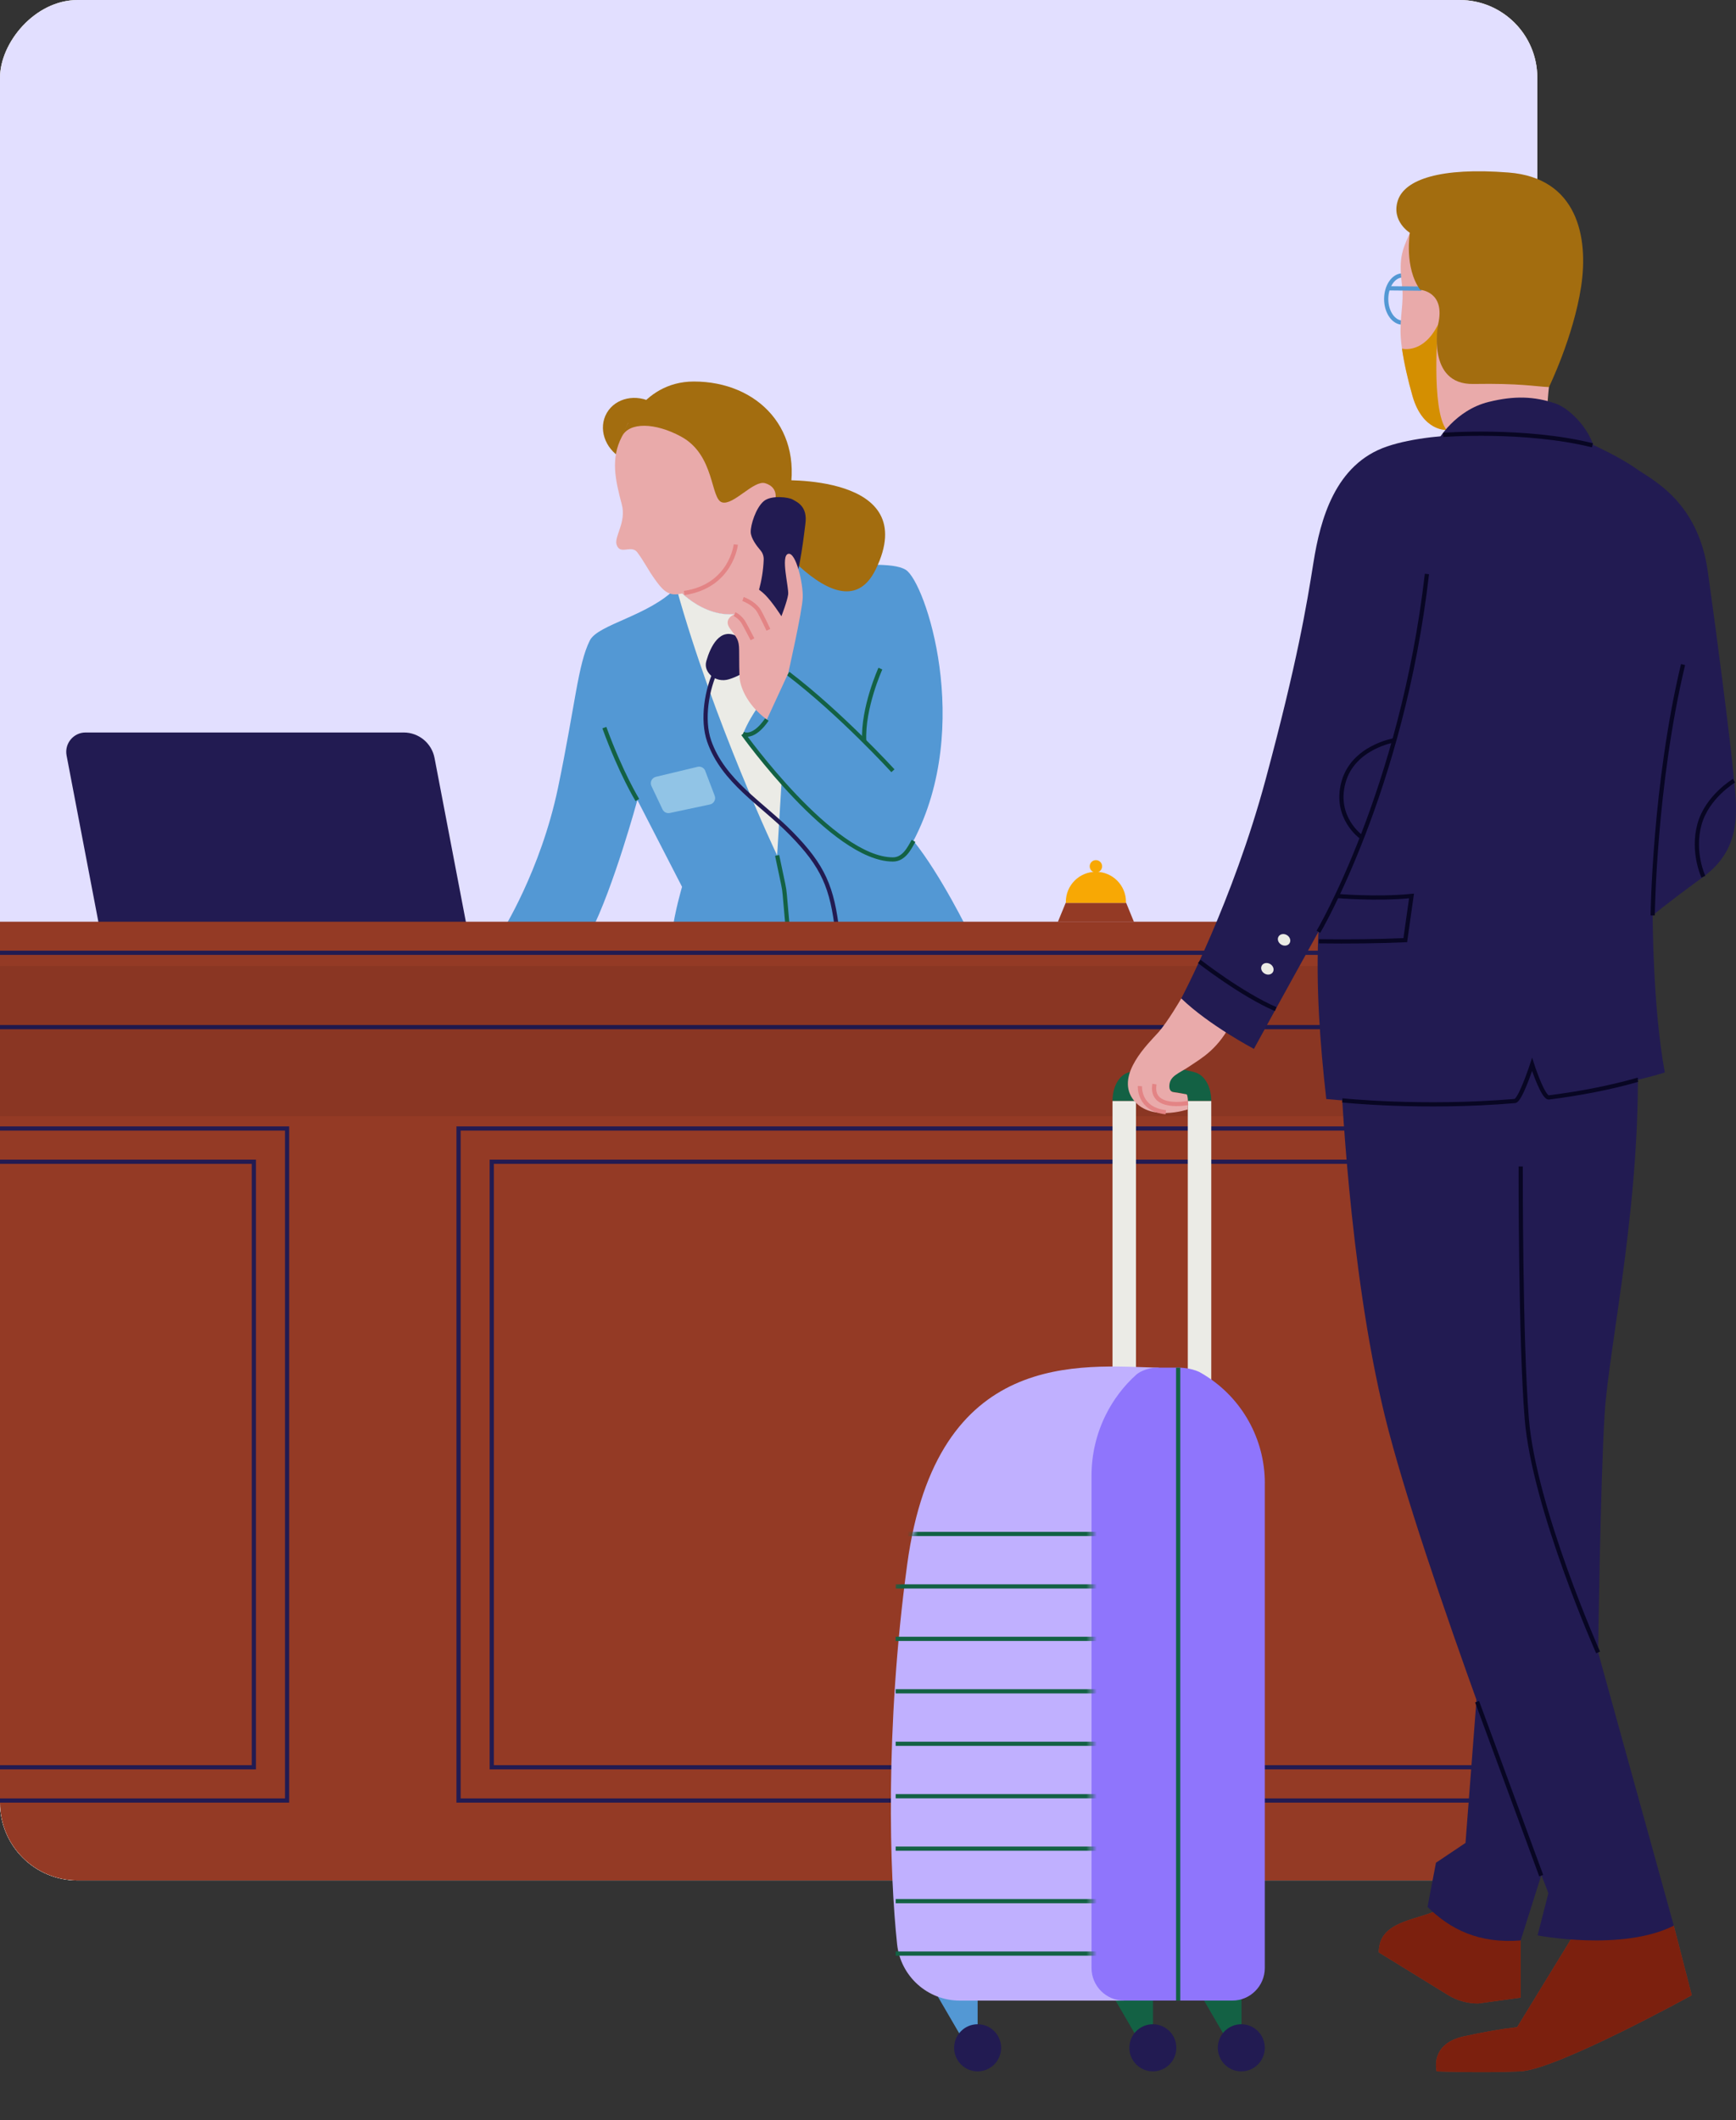 <svg fill="none" height="403" viewBox="0 0 330 403" width="330" xmlns="http://www.w3.org/2000/svg" xmlns:xlink="http://www.w3.org/1999/xlink"><rect x="0" y="0" width="330" height="403" fill="#333333" stroke="none"/><clipPath id="topics-b-mobile-a"><rect height="357.468" rx="14.764" transform="matrix(-1 0 0 1 292.229 0)" width="292.229"></rect></clipPath><clipPath id="topics-b-mobile-b"><rect height="414.08" rx="17.253" transform="matrix(-1 0 0 1 314.604 -28.037)" width="414.08"></rect></clipPath><mask id="topics-b-mobile-c" height="416" maskUnits="userSpaceOnUse" width="553" x="-133" y="-29"><path d="m-132.366-28.037h552.107v414.081h-552.107z" fill="#fff"></path></mask><mask id="topics-b-mobile-d" height="134" maskUnits="userSpaceOnUse" width="57" x="165" y="269"><path d="m221.666 269.292c-2.609 0-4.249 1.219-4.435 1.368-.019.012-.025.018-.025.018-2.776 2.464-5.019 5.416-6.634 8.678-1.931 3.9-2.981 8.227-2.981 12.696v103.865c0 3.807 3.087 6.877 6.901 6.877h-34.865c-6.832 0-12.577-5.131-13.304-11.903-1.584-14.769-2.609-45.402 2.149-80.115 6.23-45.464 36.56-41.948 53.194-41.484z" fill="#fff"></path></mask><g clip-path="url(#topics-b-mobile-a)"><rect fill="#ece3df" height="357.468" rx="14.764" transform="matrix(-1 0 0 1 292.229 0)" width="292.229"></rect><g clip-path="url(#topics-b-mobile-b)"><path d="m0 0h414.08v414.08h-414.08z" fill="#d9d9d9" transform="matrix(-1 0 0 1 314.604 -28.037)"></path><g mask="url(#topics-b-mobile-c)"><path d="m-132.391-28.037h552.108v414.081h-552.108z" fill="#e2dfff"></path><path d="m-132.391 322.519h552.108v63.525h-552.108z" fill="#ebd1aa"></path><path d="m16.273 139.241h60.461c2.869 0 5.335 2.035 5.869 4.852l6.345 33.18h-69.858l-6.433-33.655c-.432-2.269 1.303-4.377 3.615-4.377z" fill="#221b52"></path><path d="m106.08 149.721c3.3-15.873 3.769-23.418 6.045-27.977 1.529-3.066 11.306-4.683 16.436-10.033 0 0 5.964 7.047 13.509 4.53 7.545-2.51 9.118-10.955 9.118-10.955 1.647.995 3.615 1.727 5.957 1.917 5.993.476 12.492-.454 15.031 1.113 3.74 2.319 12.873 29.747 1.464 51.526 5.247 6.527 10.545 17.431 10.545 17.431h-56.422c.469-3.878 1.888-8.694 1.888-8.694l-8.489-16.502s-4.5 16.554-8.906 25.196h-16.926s7.442-11.679 10.75-27.552z" fill="#5398d4"></path><path d="m118.144 87.091c-3.213-1.855-4.465-5.703-2.796-8.594 1.67-2.891 5.628-3.731 8.841-1.876s4.464 5.703 2.795 8.594-5.627 3.731-8.84 1.876z" fill="#a36d0f"></path><path d="m147.785 91.308s27.632-1.508 18.69 16.912c-7.179 14.79-25.928-14.328-25.928-14.328z" fill="#a36d0f"></path><path d="m128.56 111.711s5.965 7.047 13.509 4.53c7.545-2.51 9.119-10.955 9.119-10.955-5.24-3.184-7.157-9.118-7.157-9.118l-12.492 5.927c.622 4.215-.732 7.274-2.979 9.616z" fill="#e9aaaa"></path><path d="m128.56 111.711c7.077 25.489 19.166 50.897 19.166 50.897l.849-14.022-7.325-9.081c1.646-4.084 4.647-7.882 8.569-11.482l1.376-22.737s-1.574 8.445-9.118 10.955c-7.545 2.517-13.509-4.53-13.509-4.53z" fill="#ebebe6"></path><path d="m139.874 103.508s-2.02 8.115-10.97 9.44c-2.063.307-3.147-1.039-4.486-2.92-1.28-1.8-1.924-3.205-3.256-5.013-1.156-1.573-3.308.615-3.959-1.507-.469-1.537 1.895-4.238.995-7.611-1.288-4.822-2.115-8.782 0-12.865l1.215-2.635 20.461 1.895 9.067 9.162-2.013 8.05-7.054 4.01z" fill="#e9aaaa"></path><path d="m147.258 95.443s1.068-2.708-1.8-3.586c-2.166-.659-6.008 4.259-8.196 3.637-2.24-.637-1.325-8.986-7.787-12.499-4.925-2.678-9.916-2.825-11.277.037 0 0 3.41-10.509 13.707-10.509 12.184 0 21.229 9.213 17.907 22.598l-2.561.322z" fill="#a36d0f"></path><path d="m145.172 106.391c.022-.651-.19-1.295-.622-1.786-.724-.841-1.814-2.29-1.844-3.461-.036-1.347.959-4.589 2.481-5.877 1.42-1.2 4.779-.747 5.503-.307.725.439 2.898 1.222 2.401 4.662-.476 3.293-2.276 25.759-14.527 29.506-1.214.373-2.568.117-3.476-.769-.651-.636-1.156-1.544-.812-2.729.754-2.627 2.561-6.528 5.935-4.61 0 0 4.661-6.323 4.961-14.636z" fill="#221b52"></path><path d="m134.057 146.537 1.8 4.728c.271.717-.161 1.5-.907 1.661l-7.626 1.617c-.563.117-1.134-.161-1.383-.68l-2.108-4.442c-.336-.717.066-1.559.835-1.749l7.94-1.903c.607-.146 1.229.183 1.456.768z" fill="#91c4e6"></path><g stroke="#136144"><path d="m121.162 152.077s-3.073-4.976-6.279-13.758" stroke-miterlimit="10" stroke-width=".8"></path><path d="m167.354 127.101s-3.389 7.472-3.074 13.765" stroke-miterlimit="10" stroke-width=".8"></path><path d="m169.739 146.515s-9.931-10.881-19.92-18.485" stroke-miterlimit="10" stroke-width=".8"></path><path d="m173.647 159.842c-.776 1.412-1.822 3.534-3.908 3.534-11.445 0-28.496-23.871-28.496-23.871" stroke-miterlimit="10" stroke-width=".8"></path><path d="m147.726 162.608 1.164 5.51c.132.637.234 1.281.285 1.932l.637 7.223" stroke-miterlimit="10" stroke-width=".8"></path></g><path d="m149.82 128.023s2.663-11.709 2.773-14.395c.11-2.685-1.302-8.752-2.773-8.342s.175 6.432 0 7.728c-.176 1.288-1.281 4.127-1.281 4.127s-1.683-2.656-3.081-4.054-3.293-2.422-4.113-1.508c-.878.988-.095 2.298-.095 2.298s-2.459.798-1.602 2.869c0 0-2.225.856-.915 2.693s1.756 2.049 1.771 4.222c.014 2.174 0 4.142.11 5.35.109 1.207 1.075 4.757 5.159 7.772z" fill="#e9aaaa"></path><path d="m141.243 113.87s1.8.6 2.861 2.012c.425.564 1.961 3.842 1.961 3.842" stroke="#e38485" stroke-miterlimit="10" stroke-width=".8"></path><path d="m139.639 116.746s.9.388 1.603 1.427c.293.432 1.8 3.352 1.8 3.352" stroke="#e38485" stroke-miterlimit="10" stroke-width=".8"></path><path d="m145.765 136.783s-2.261 3.629-4.522 2.722" stroke="#136144" stroke-miterlimit="10" stroke-width=".8"></path><path d="m139.874 103.508s-.871 7.896-9.821 9.22" stroke="#e38485" stroke-miterlimit="10" stroke-width=".8"></path><path d="m159.186 177.273c-.981-8.584-2.649-12.602-8.847-18.91-5.533-5.627-12.865-9.798-15.537-17.497-1.405-4.054-.475-9.865 1.442-13.765" stroke="#221b52" stroke-miterlimit="10" stroke-width=".8"></path><path d="m598.204 360.292h-750.096v-185.05h749.364z" fill="#943a25"></path><path d="m-151.891 175.242h749.363v20.007h-749.363z" fill="#943a25"></path><path d="m-151.891 181.118h749.363" stroke="#221b52" stroke-miterlimit="10" stroke-width=".8"></path><path d="m-151.891 195.249h749.363" stroke="#221b52" stroke-miterlimit="10" stroke-width=".8"></path><path d="m202.579 171.627h11.497l1.478 3.615h-14.46z" fill="#943a25"></path><path d="m208.324 165.721c-3.154 0-5.715 2.561-5.715 5.715v.198h11.43v-.198c0-3.154-2.561-5.715-5.715-5.715z" fill="#f8a804"></path><path d="m208.324 165.86c-.651 0-1.178-.527-1.178-1.178s.527-1.178 1.178-1.178c.65 0 1.178.527 1.178 1.178s-.528 1.178-1.178 1.178z" fill="#f8a804"></path><path d="m87.166 214.525h271.256v127.736h-271.256z" stroke="#221b52" stroke-miterlimit="10" stroke-width=".8"></path><path d="m93.481 220.84h258.626v115.105h-258.626z" stroke="#221b52" stroke-miterlimit="10" stroke-width=".8"></path><path d="m-151.892 342.261h206.463v-127.736h-206.463" stroke="#221b52" stroke-miterlimit="10" stroke-width=".8"></path><path d="m-151.892 335.945h200.147v-115.105h-200.147" stroke="#221b52" stroke-miterlimit="10" stroke-width=".8"></path><path d="m0 0h749.364v28.54h-749.364z" fill="#000" fill-opacity=".07" transform="matrix(-1 0 0 1 539.731 183.632)"></path></g></g></g><path d="m266.625 61.332c1.723 0 3.12-2.01 3.12-4.49 0-2.48-1.397-4.49-3.12-4.49s-3.12 2.01-3.12 4.49c0 2.48 1.397 4.49 3.12 4.49z" stroke="#5398d4" stroke-miterlimit="10" stroke-width=".8"></path><path d="m294.1 80.471-19.127 1.255s-4.527.312-6.468-6.449c-.807-2.806-1.602-6.231-1.997-8.992-.123-.853-.206-1.645-.245-2.332-.195-3.631.623-6.515.278-9.405-.634-5.216-.211-6.543 1.463-10.292 1.68-3.749 31.213 8.635 31.213 8.635s-5.406 15.335-5.117 27.579z" fill="#e9aaaa"></path><path d="m274.972 81.725s-4.527.312-6.468-6.449c-.807-2.806-1.602-6.231-1.997-8.992.423.095 4.194.792 6.852-4.591 0 0-1.396 16.121 1.613 20.032z" fill="#d48f01"></path><path d="m273.359 83.672s3.204-5.684 9.628-7.269c4.811-1.188 8.626-1.11 12.792.335 2.536.876 7.253 5.266 7.62 10.342l-18.237 1.434z" fill="#221b52"></path><path d="m263.844 54.805 6.34.061" stroke="#5398d4" stroke-miterlimit="10" stroke-width=".8"></path><path d="m268.004 44.257s-1.113 6.582 1.963 10.839c0 0 4.889.296 3.398 6.599 0 0-2.224 11.441 6.697 11.296s11.507.452 14.383.591c0 0 4.644-9.517 6.107-19.05s-.745-20.707-13.76-21.733-19.745 1.322-21.063 5.283c-1.318 3.961 2.28 6.175 2.28 6.175z" fill="#a36d0f"></path><path d="m178.146 379.31 7.693 13.226v-13.226z" fill="#5398d4"></path><path d="m211.489 379.31 7.692 13.226v-13.226z" fill="#136144"></path><path d="m185.839 393.752c2.467 0 4.466-2.005 4.466-4.479s-1.999-4.479-4.466-4.479-4.466 2.005-4.466 4.479 1.999 4.479 4.466 4.479z" fill="#221b52"></path><path d="m219.148 393.752c2.466 0 4.466-2.005 4.466-4.479s-2-4.479-4.466-4.479c-2.467 0-4.466 2.005-4.466 4.479s1.999 4.479 4.466 4.479z" fill="#221b52"></path><path d="m228.309 379.31 7.692 13.226v-13.226z" fill="#136144"></path><path d="m235.962 393.752c2.467 0 4.466-2.005 4.466-4.479s-1.999-4.479-4.466-4.479-4.466 2.005-4.466 4.479 1.999 4.479 4.466 4.479z" fill="#221b52"></path><path d="m230.251 209.301h-4.461c0-.614-.122-1.032-.217-1.25-3.126-.803-6.29-.803-9.416 0-.095.218-.217.636-.217 1.25h-4.461c0-2.75 1.252-4.942 3.109-5.461 4.166-1.161 8.388-1.161 12.548 0 1.863.519 3.115 2.711 3.115 5.461z" fill="#136144"></path><path d="m230.251 268.515h-18.772v-59.213h4.461v54.74h9.85v-54.74h4.461z" fill="#ebebe6"></path><path d="m213.664 380.3h-31.218c-6.124 0-11.263-4.624-11.914-10.727-1.418-13.31-2.336-40.917 1.919-72.199 5.601-41.146 32.971-37.777 47.821-37.386l-6.613 120.312z" fill="#c0b0ff"></path><path d="m240.428 281.944v92.153c0 3.425-2.77 6.197-6.18 6.197h-20.584c-3.41 0-6.174-2.772-6.174-6.197v-93.609c0-4.022.935-7.927 2.664-11.441 1.446-2.94 3.454-5.601 5.94-7.821 0 0 0 0 .023-.017.172-.139 1.635-1.233 3.976-1.233h3.938c.378 0 2.225.039 3.916.809.411.223.806.458 1.201.709 6.958 4.368 11.285 12.06 11.285 20.439z" fill="#8f75fc"></path><path d="m223.96 259.986v120.312" stroke="#136144" stroke-miterlimit="10" stroke-width=".8"></path><g mask="url(#topics-b-mobile-d)" stroke="#136144" stroke-miterlimit="10" stroke-width=".8"><path d="m170.26 371.362h53.598"></path><path d="m170.26 361.391h53.598"></path><path d="m170.26 351.417h53.598"></path><path d="m170.26 341.445h53.598"></path><path d="m170.26 331.481h53.598"></path><path d="m170.26 321.507h53.598"></path><path d="m170.26 311.536h53.598"></path><path d="m170.26 301.564h53.598"></path><path d="m170.26 291.593h53.598"></path></g><path d="m225.767 210.896c.067-1.221.095-2.354-.172-2.861 0 0-1.947-.363-2.414-.408-.745-.067-.895-.658-.901-1.059-.017-2.07 1.752-2.444 3.899-3.911 2.141-1.467 5.551-3.224 8.181-8.791l-9.811-4.067s-2.564 4.457-4.41 6.51c-1.852 2.053-7.987 7.916-4.872 12.507 3.114 4.59 10.5 2.08 10.5 2.08z" fill="#e9aaaa"></path><path d="m289.072 368.864v10.872l-8.093 1.116c-2.035 0-4.032-.563-5.762-1.634l-13.12-8.083c0-8.719 14.633-4.725 16.163-13.461l10.806 11.19z" fill="#943a25"></path><path d="m289.072 368.862v10.872l-8.093 1.116c-2.035 0-4.032-.564-5.762-1.635l-13.12-8.083c0-8.719 14.633-4.724 16.163-13.46l10.806 11.19z" fill="#7c200e"></path><path d="m280.89 320.221-2.308 30.106-5.617 3.765-1.602 8.396c4.332 4.289 9.8 7.006 17.703 6.376l6.352-20.06z" fill="#221b52"></path><path d="m318.172 366.057 3.415 13.221s-25.69 14.169-32.615 14.475c-7.519.335-15.873 0-15.873 0s-1.441-5.215 5.195-6.66c6.64-1.445 10.1-1.735 10.1-1.735l10.679-17.449 19.099-1.846z" fill="#943a25"></path><path d="m318.171 366.055 3.415 13.22s-25.69 14.169-32.614 14.476c-7.52.335-15.874 0-15.874 0s-1.44-5.216 5.195-6.66c6.641-1.445 10.1-1.735 10.1-1.735l10.679-17.449 19.099-1.847z" fill="#7c200e"></path><path d="m254.878 203.812s1.418 37.046 8.404 65.489c6.986 28.444 31.052 90.569 31.052 90.569l-2.053 8.033s16.03 3.101 25.897-1.846l-14.383-51.94s.411-32.186 1.234-45.362 7.398-42.2 6.163-70.766l-56.309 5.823z" fill="#221b52"></path><path d="m303.783 314.117s-12.158-27.35-13.554-44.414c-1.224-14.888-1.157-47.973-1.157-47.973" stroke="#080623" stroke-miterlimit="10" stroke-width=".8"></path><path d="m280.785 323.478 12.186 33.062" stroke="#080623" stroke-miterlimit="10" stroke-width=".8"></path><path d="m323.806 166.66c-7.758 5.674-9.644 7.358-9.644 7.358s0 17.449 2.308 29.85c0 0-1.796.591-5.133 1.4-.012 0-.017.005-.028.005-3.86.937-9.778 2.165-17.353 3.096-1.146-1.149-2.714-6.013-2.714-6.013s-1.708 5.221-2.831 6.61c-10.045.937-22.376 1.255-36.297-.05-1.235-10.9-1.969-21.588-1.491-31.791 0 0-8.176 14.749-12.264 22.263 0 0-8.531-4.496-13.81-9.594 0 0 9.767-18.353 16.041-41.637 6.029-22.391 7.786-33.034 9.088-41.229 1.307-8.2 4.116-18.687 13.966-22.051 9.855-3.364 26.697-2.114 26.697-2.114l12.714 1.908s5.028 2.309 7.965 4.412c2.931 2.103 11.735 6.097 13.621 19.552 1.891 13.455 4.193 31.467 4.822 38.05.628 6.582 2.097 14.297-5.657 19.975z" fill="#221b52"></path><path d="m227.969 182.761s8.042 6.27 14.533 9.064" stroke="#080623" stroke-miterlimit="10" stroke-width=".8"></path><path d="m314.162 174.019s.295-24.785 5.773-47.695" stroke="#080623" stroke-miterlimit="10" stroke-width=".8"></path><path d="m250.623 177.127s15.879-26.865 20.624-68.011" stroke="#080623" stroke-miterlimit="10" stroke-width=".8"></path><path d="m254.133 170.316s7.525.669 14.188 0l-1.19 8.401c-5.195.228-10.696.284-16.424.212" stroke="#080623" stroke-miterlimit="10" stroke-width=".8"></path><path d="m241.976 184.775c.29-.505.051-1.188-.534-1.527s-1.295-.205-1.585.299c-.291.505-.052 1.188.534 1.527.585.339 1.295.205 1.585-.299z" fill="#ebebe6"></path><path d="m245.152 179.272c.29-.505.051-1.188-.534-1.527s-1.295-.205-1.585.299c-.291.505-.051 1.188.534 1.527s1.295.205 1.585-.299z" fill="#ebebe6"></path><g stroke-miterlimit="10" stroke-width=".8"><path d="m311.336 205.268s-.016 0-.027 0c-5.49 1.568-11.247 2.633-16.881 3.347-.144.017-.306-.073-.472-.251-1.146-1.149-2.715-6.013-2.715-6.013s-1.707 5.221-2.831 6.61c-.161.201-.311.323-.445.335-17.731 1.495-32.809-.123-32.809-.123" stroke="#080623"></path><path d="m274.328 82.668s15.512-1.205 28.383 1.98" stroke="#080623"></path><path d="m225.811 209.674s-7.224 1.45-6.357-3.593" stroke="#e38485"></path><path d="m216.69 206.461s-.323 4.385 4.917 4.97" stroke="#e38485"></path><path d="m258.727 159.07s-5.167-3.659-3.343-10.364c1.824-6.706 9.656-7.983 9.656-7.983" stroke="#080623"></path><path d="m323.8 166.659s-2.185-4.641-.75-9.929c1.44-5.288 6.579-8.323 6.579-8.323" stroke="#080623"></path></g></svg>
